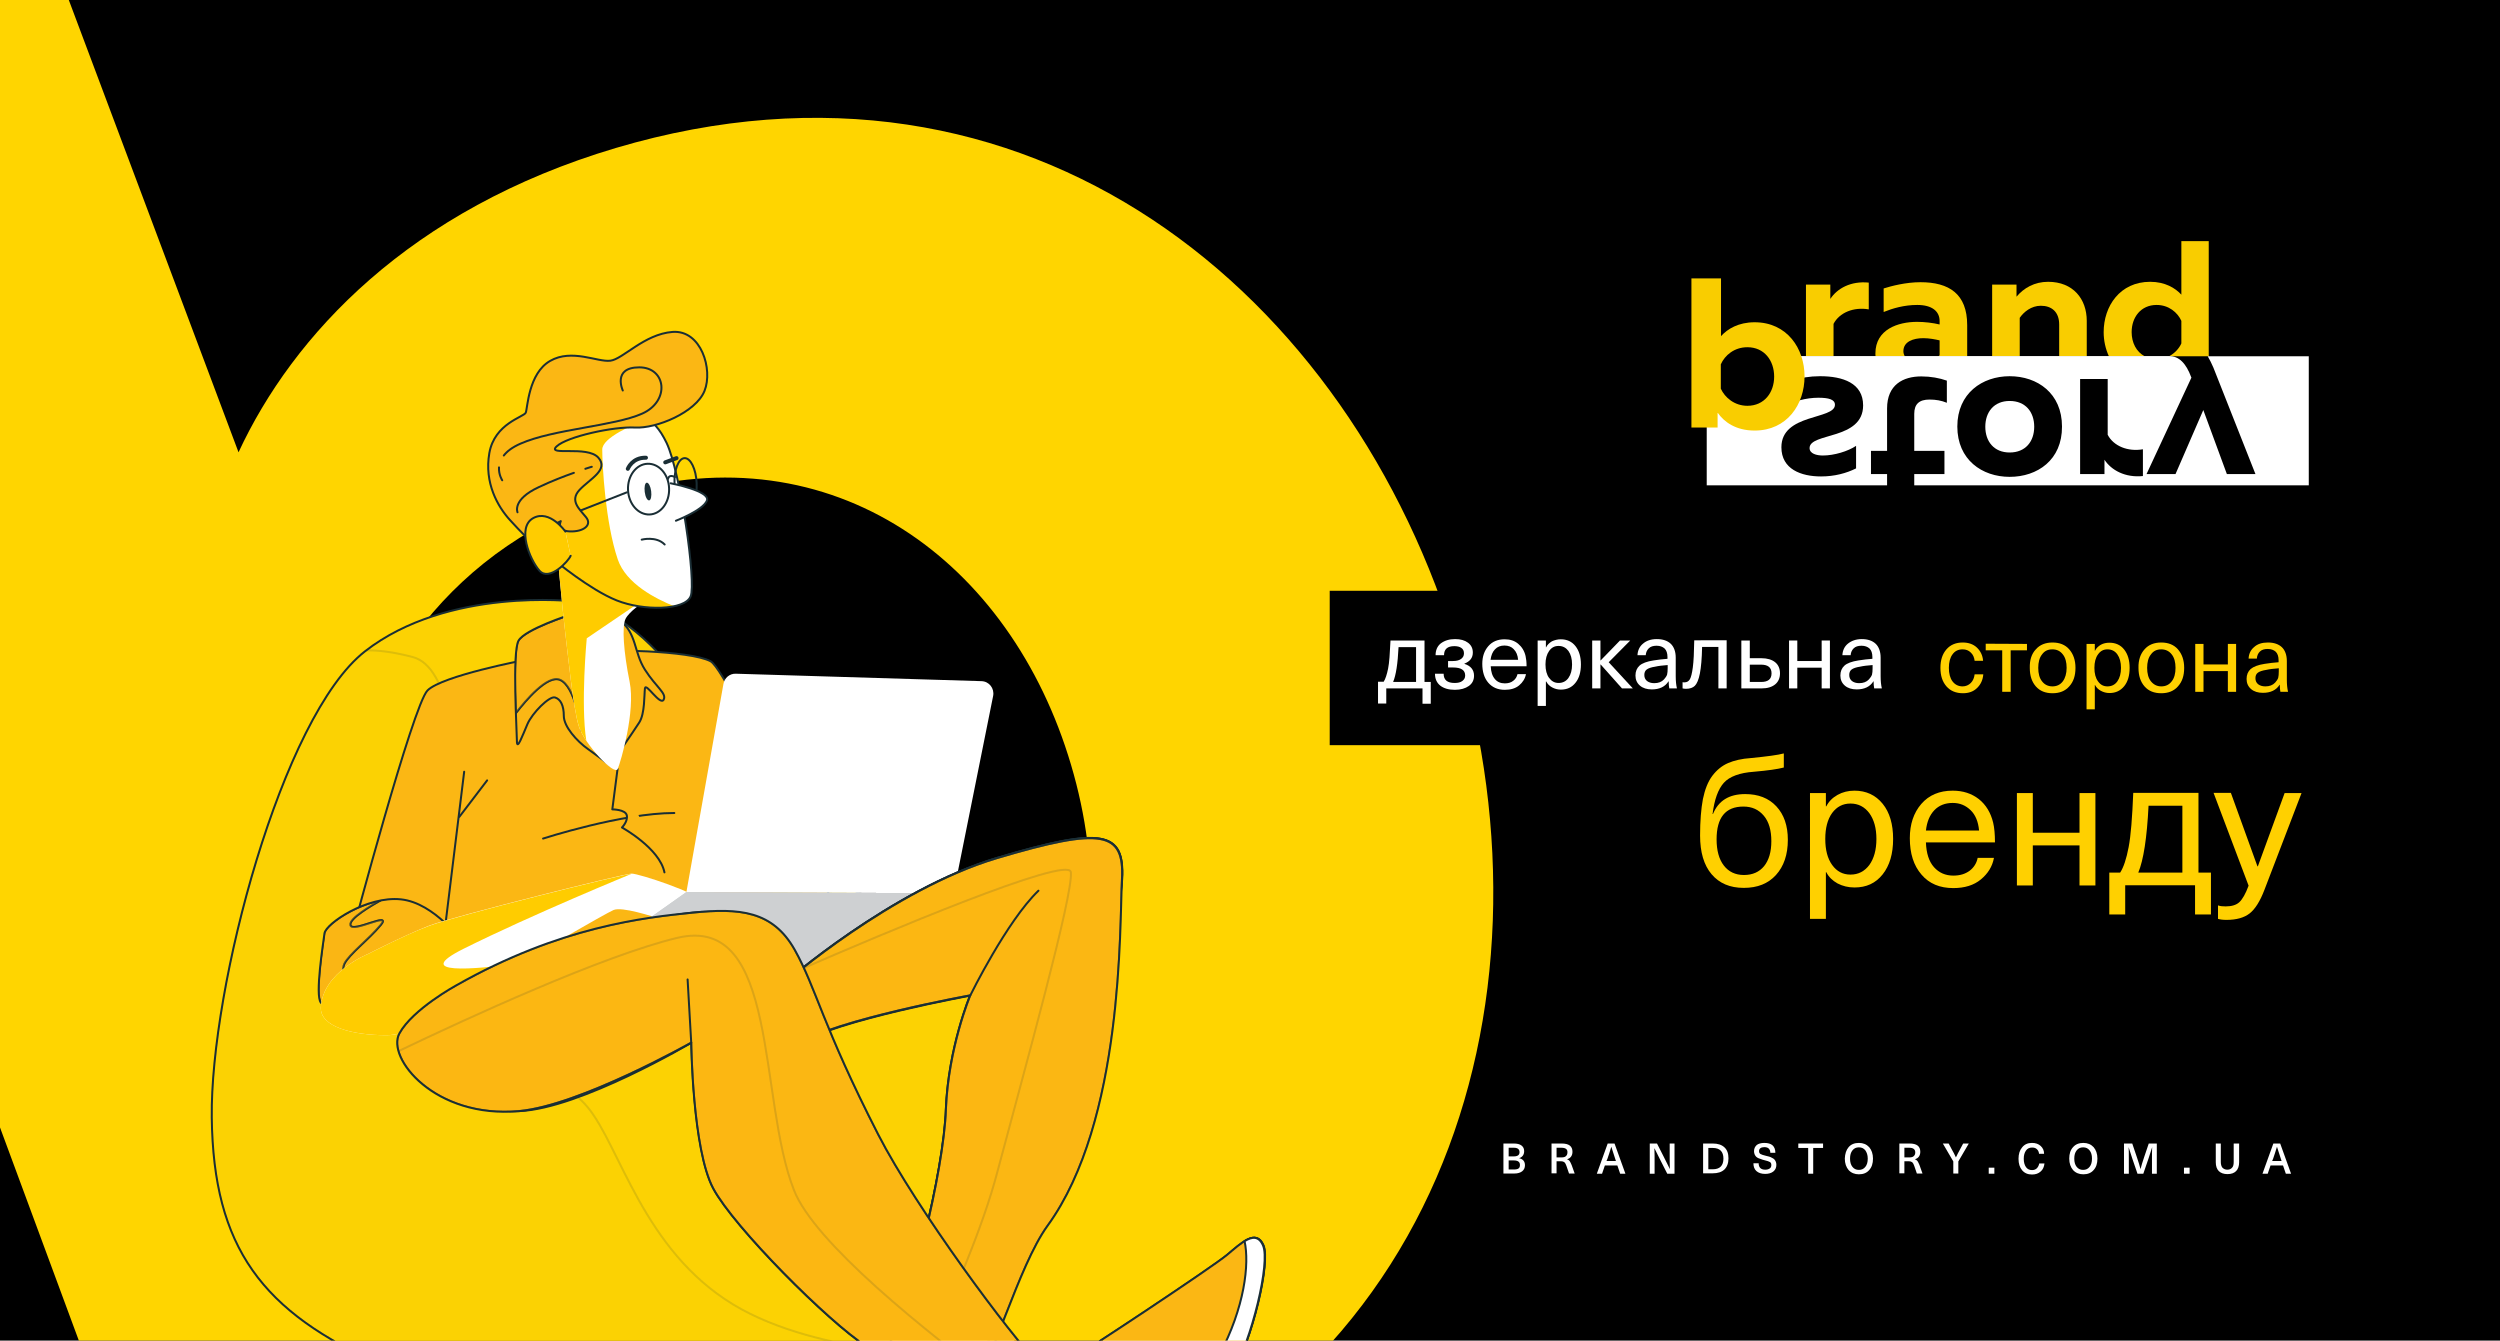<?xml version="1.0" encoding="utf-8"?>
<!-- Generator: Adobe Illustrator 26.3.1, SVG Export Plug-In . SVG Version: 6.00 Build 0)  -->
<svg version="1.1" id="Layer_1" xmlns="http://www.w3.org/2000/svg" xmlns:xlink="http://www.w3.org/1999/xlink" x="0px" y="0px"
	 viewBox="0 0 1242 666" style="enable-background:new 0 0 1242 666;" xml:space="preserve">
<style type="text/css">
	.st0{fill:#FDD100;}
	.st1{fill:#FFFFFF;}
	.st2{fill:#FACE03;}
	.st3{fill:#FDCF02;}
	
		.st4{opacity:0.13;clip-path:url(#XMLID_00000093144785687853573110000008706848579784326546_);fill:#FCD203;stroke:#1A2E35;stroke-linecap:round;stroke-linejoin:round;stroke-miterlimit:10;}
	.st5{fill:#FBB714;stroke:#1A2E35;stroke-linecap:round;stroke-linejoin:round;stroke-miterlimit:10;}
	
		.st6{clip-path:url(#XMLID_00000036232635987045784440000004319640299503633281_);fill:#FBB714;stroke:#1A2E35;stroke-linecap:round;stroke-linejoin:round;stroke-miterlimit:10;}
	
		.st7{opacity:0.5;clip-path:url(#XMLID_00000036232635987045784440000004319640299503633281_);fill:#FBB714;stroke:#1A2E35;stroke-linecap:round;stroke-linejoin:round;stroke-miterlimit:10;}
	
		.st8{clip-path:url(#XMLID_00000142860928600735036670000001406003883004243360_);fill:#FBB714;stroke:#1A2E35;stroke-linecap:round;stroke-linejoin:round;stroke-miterlimit:10;}
	
		.st9{opacity:0.5;clip-path:url(#XMLID_00000142860928600735036670000001406003883004243360_);fill:#FBB714;stroke:#1A2E35;stroke-linecap:round;stroke-linejoin:round;stroke-miterlimit:10;}
	.st10{clip-path:url(#XMLID_00000145059605571752884010000017849267090223538852_);fill:#FFCC00;}
	.st11{clip-path:url(#XMLID_00000129906712674601491840000002102615190120528528_);fill:#CED1D2;}
	.st12{opacity:0.5;clip-path:url(#XMLID_00000129906712674601491840000002102615190120528528_);fill:#CED1D2;}
	.st13{clip-path:url(#XMLID_00000120556387911667108620000017698616216171609994_);fill:#FFCC00;}
	.st14{fill:#FFFFFF;stroke:#1A2E35;stroke-linecap:round;stroke-linejoin:round;stroke-miterlimit:10;}
	
		.st15{opacity:0.53;clip-path:url(#XMLID_00000007430666343406483330000012017139161662035586_);fill:#FBB714;stroke:#1A2E35;stroke-linecap:round;stroke-linejoin:round;stroke-miterlimit:10;}
	
		.st16{opacity:0.14;clip-path:url(#XMLID_00000007430666343406483330000012017139161662035586_);fill:#FBB714;stroke:#1A2E35;stroke-linecap:round;stroke-linejoin:round;stroke-miterlimit:10;}
	
		.st17{clip-path:url(#XMLID_00000007430666343406483330000012017139161662035586_);fill:#FBB714;stroke:#1A2E35;stroke-linecap:round;stroke-linejoin:round;stroke-miterlimit:10;}
	.st18{opacity:0.5;clip-path:url(#XMLID_00000097497052544801087280000011289654333402082466_);fill:#CED1D2;}
	
		.st19{opacity:0.53;clip-path:url(#XMLID_00000166661746881878999530000006025748657974941084_);fill:#FBB714;stroke:#1A2E35;stroke-linecap:round;stroke-linejoin:round;stroke-miterlimit:10;}
	
		.st20{opacity:0.14;clip-path:url(#XMLID_00000166661746881878999530000006025748657974941084_);fill:#FBB714;stroke:#1A2E35;stroke-linecap:round;stroke-linejoin:round;stroke-miterlimit:10;}
	
		.st21{clip-path:url(#XMLID_00000166661746881878999530000006025748657974941084_);fill:#FBB714;stroke:#1A2E35;stroke-linecap:round;stroke-linejoin:round;stroke-miterlimit:10;}
	.st22{opacity:0.5;clip-path:url(#XMLID_00000041999704420097613880000010462525148590809520_);fill:#CED1D2;}
	.st23{clip-path:url(#XMLID_00000048464230348337053160000012571349870425742220_);fill:#004B82;}
	.st24{clip-path:url(#XMLID_00000048464230348337053160000012571349870425742220_);fill:#FFFFFF;}
	.st25{opacity:0.53;clip-path:url(#XMLID_00000143616599715356022610000014399567296819336621_);fill:#FFFFFF;}
	.st26{clip-path:url(#XMLID_00000038381197613662234820000000305346124027653811_);fill:#FFCC00;}
	.st27{clip-path:url(#XMLID_00000166674125743717262700000012923736620263266493_);fill:#FFCC00;}
	.st28{fill:none;stroke:#1A2E35;stroke-linecap:round;stroke-linejoin:round;stroke-miterlimit:10;}
	.st29{fill:none;stroke:#1A2E35;stroke-width:2;stroke-linecap:round;stroke-linejoin:round;stroke-miterlimit:10;}
	.st30{fill:#1A2E35;}
	.st31{clip-path:url(#XMLID_00000003815747780505475080000003445603682174350231_);fill:#FFCC00;}
	.st32{fill:#D12326;}
	.st33{opacity:0.2;}
	.st34{fill:#404040;}
	.st35{fill:none;}
	.st36{fill:#F9CD00;}
	.st37{fill:#FFD500;}
	
		.st38{opacity:0.13;clip-path:url(#XMLID_00000070106759631918507320000016127116623465136572_);fill:#FCD203;stroke:#1A2E35;stroke-linecap:round;stroke-linejoin:round;stroke-miterlimit:10;}
	
		.st39{clip-path:url(#XMLID_00000093858693569017971540000002770123832844136848_);fill:#FBB714;stroke:#1A2E35;stroke-linecap:round;stroke-linejoin:round;stroke-miterlimit:10;}
	
		.st40{opacity:0.5;clip-path:url(#XMLID_00000093858693569017971540000002770123832844136848_);fill:#FBB714;stroke:#1A2E35;stroke-linecap:round;stroke-linejoin:round;stroke-miterlimit:10;}
	
		.st41{clip-path:url(#XMLID_00000007401789749189666570000009573043052189185944_);fill:#FBB714;stroke:#1A2E35;stroke-linecap:round;stroke-linejoin:round;stroke-miterlimit:10;}
	
		.st42{opacity:0.5;clip-path:url(#XMLID_00000007401789749189666570000009573043052189185944_);fill:#FBB714;stroke:#1A2E35;stroke-linecap:round;stroke-linejoin:round;stroke-miterlimit:10;}
	.st43{clip-path:url(#XMLID_00000065759565310918284030000002530619918691969161_);fill:#FFCC00;}
	.st44{clip-path:url(#XMLID_00000142894970508200487660000010119869882305276051_);fill:#CED1D2;}
	.st45{opacity:0.5;clip-path:url(#XMLID_00000142894970508200487660000010119869882305276051_);fill:#CED1D2;}
	.st46{clip-path:url(#XMLID_00000114788848931172789920000011829946911822457486_);fill:#FFCC00;}
	
		.st47{opacity:0.53;clip-path:url(#XMLID_00000101825747754672895020000008239344785532213386_);fill:#FBB714;stroke:#1A2E35;stroke-linecap:round;stroke-linejoin:round;stroke-miterlimit:10;}
	
		.st48{opacity:0.14;clip-path:url(#XMLID_00000101825747754672895020000008239344785532213386_);fill:#FBB714;stroke:#1A2E35;stroke-linecap:round;stroke-linejoin:round;stroke-miterlimit:10;}
	
		.st49{clip-path:url(#XMLID_00000101825747754672895020000008239344785532213386_);fill:#FBB714;stroke:#1A2E35;stroke-linecap:round;stroke-linejoin:round;stroke-miterlimit:10;}
	.st50{opacity:0.5;clip-path:url(#XMLID_00000167393864585672055880000010172856062343411614_);fill:#CED1D2;}
	
		.st51{opacity:0.53;clip-path:url(#XMLID_00000172430497005530053850000011543774355672890240_);fill:#FBB714;stroke:#1A2E35;stroke-linecap:round;stroke-linejoin:round;stroke-miterlimit:10;}
	
		.st52{opacity:0.14;clip-path:url(#XMLID_00000172430497005530053850000011543774355672890240_);fill:#FBB714;stroke:#1A2E35;stroke-linecap:round;stroke-linejoin:round;stroke-miterlimit:10;}
	
		.st53{clip-path:url(#XMLID_00000172430497005530053850000011543774355672890240_);fill:#FBB714;stroke:#1A2E35;stroke-linecap:round;stroke-linejoin:round;stroke-miterlimit:10;}
	.st54{opacity:0.5;clip-path:url(#XMLID_00000138548712648104526910000006464826061057047484_);fill:#CED1D2;}
	.st55{clip-path:url(#XMLID_00000098930675324032524240000011491159408697505721_);fill:#004B82;}
	.st56{clip-path:url(#XMLID_00000098930675324032524240000011491159408697505721_);fill:#FFFFFF;}
	.st57{opacity:0.53;clip-path:url(#XMLID_00000023276330921797198420000005035452887524098990_);fill:#FFFFFF;}
	.st58{clip-path:url(#XMLID_00000079477975799328595740000010678136347576913086_);fill:#FFCC00;}
	.st59{clip-path:url(#XMLID_00000173157239444626961020000013420392238494032262_);fill:#FFCC00;}
	.st60{clip-path:url(#XMLID_00000057119423202612395130000018068291417682942640_);fill:#FFCC00;}
	.st61{fill:#FFD000;}
	
		.st62{opacity:0.13;clip-path:url(#XMLID_00000003078470820784717240000012588711978761420467_);fill:#FCD203;stroke:#1A2E35;stroke-linecap:round;stroke-linejoin:round;stroke-miterlimit:10;}
	
		.st63{clip-path:url(#XMLID_00000018930040857164652890000000145220377764209587_);fill:#FBB714;stroke:#1A2E35;stroke-linecap:round;stroke-linejoin:round;stroke-miterlimit:10;}
	
		.st64{opacity:0.5;clip-path:url(#XMLID_00000018930040857164652890000000145220377764209587_);fill:#FBB714;stroke:#1A2E35;stroke-linecap:round;stroke-linejoin:round;stroke-miterlimit:10;}
	
		.st65{clip-path:url(#XMLID_00000163066171404685285210000017832263775337870245_);fill:#FBB714;stroke:#1A2E35;stroke-linecap:round;stroke-linejoin:round;stroke-miterlimit:10;}
	
		.st66{opacity:0.5;clip-path:url(#XMLID_00000163066171404685285210000017832263775337870245_);fill:#FBB714;stroke:#1A2E35;stroke-linecap:round;stroke-linejoin:round;stroke-miterlimit:10;}
	.st67{clip-path:url(#XMLID_00000150061559653057573770000005236357239833084085_);fill:#FFCC00;}
	.st68{clip-path:url(#XMLID_00000145043403628555075030000006667436987751026577_);fill:#CED1D2;}
	.st69{opacity:0.5;clip-path:url(#XMLID_00000145043403628555075030000006667436987751026577_);fill:#CED1D2;}
	.st70{clip-path:url(#XMLID_00000174584206881687711280000014781775470117074359_);fill:#FFCC00;}
	
		.st71{opacity:0.53;clip-path:url(#XMLID_00000127021053407752023230000013617691596372330157_);fill:#FBB714;stroke:#1A2E35;stroke-linecap:round;stroke-linejoin:round;stroke-miterlimit:10;}
	
		.st72{opacity:0.14;clip-path:url(#XMLID_00000127021053407752023230000013617691596372330157_);fill:#FBB714;stroke:#1A2E35;stroke-linecap:round;stroke-linejoin:round;stroke-miterlimit:10;}
	
		.st73{clip-path:url(#XMLID_00000127021053407752023230000013617691596372330157_);fill:#FBB714;stroke:#1A2E35;stroke-linecap:round;stroke-linejoin:round;stroke-miterlimit:10;}
	.st74{opacity:0.5;clip-path:url(#XMLID_00000035504035531286574440000003093742573302921362_);fill:#CED1D2;}
	
		.st75{opacity:0.53;clip-path:url(#XMLID_00000010293380092290623410000000058691162952394410_);fill:#FBB714;stroke:#1A2E35;stroke-linecap:round;stroke-linejoin:round;stroke-miterlimit:10;}
	
		.st76{opacity:0.14;clip-path:url(#XMLID_00000010293380092290623410000000058691162952394410_);fill:#FBB714;stroke:#1A2E35;stroke-linecap:round;stroke-linejoin:round;stroke-miterlimit:10;}
	
		.st77{clip-path:url(#XMLID_00000010293380092290623410000000058691162952394410_);fill:#FBB714;stroke:#1A2E35;stroke-linecap:round;stroke-linejoin:round;stroke-miterlimit:10;}
	.st78{opacity:0.5;clip-path:url(#XMLID_00000014618952114282223930000005891603397151816613_);fill:#CED1D2;}
	.st79{clip-path:url(#XMLID_00000037668691074693937390000013321429779763947405_);fill:#004B82;}
	.st80{clip-path:url(#XMLID_00000037668691074693937390000013321429779763947405_);fill:#FFFFFF;}
	.st81{opacity:0.53;clip-path:url(#XMLID_00000107560478503001619840000014488128419336024761_);fill:#FFFFFF;}
	.st82{clip-path:url(#XMLID_00000013180092219492117510000017223558940288789142_);fill:#FFCC00;}
	.st83{clip-path:url(#XMLID_00000065053590017578833500000010615056647309526424_);fill:#FFCC00;}
	.st84{clip-path:url(#XMLID_00000091706883269655174920000015181223419416155578_);fill:#FFCC00;}
	.st85{fill:#221E20;}
	.st86{fill:#BCE4FA;}
	.st87{fill:#009FE3;}
	.st88{fill:none;stroke:#FFFFFF;stroke-width:5;stroke-linecap:round;stroke-linejoin:round;stroke-miterlimit:10;}
	.st89{fill:#83D0F5;}
	.st90{fill:#1A2E35;stroke:#1A2E35;stroke-linecap:round;stroke-linejoin:round;stroke-miterlimit:10;}
	.st91{fill:#F9B000;}
	.st92{opacity:0.2;fill:#FFFFFF;}
	.st93{fill:none;stroke:#FFFFFF;stroke-linecap:round;stroke-linejoin:round;stroke-miterlimit:10;}
	.st94{fill:#FFD300;}
	.st95{fill:#FCD001;}
	.st96{fill:#510006;}
	.st97{fill:#B45A53;}
	.st98{fill:#CE736C;}
	.st99{fill:#BA2609;}
	.st100{opacity:0.3;fill:#565656;}
	.st101{fill:#D7370D;}
	.st102{opacity:0.25;}
	.st103{opacity:0;fill:#FFFFFF;}
	.st104{opacity:1.538462e-02;fill:#FEFEFE;}
	.st105{opacity:3.076923e-02;fill:#FDFDFD;}
	.st106{opacity:4.615385e-02;fill:#FCFCFC;}
	.st107{opacity:6.153846e-02;fill:#FBFBFB;}
	.st108{opacity:7.692308e-02;fill:#FAFAFA;}
	.st109{opacity:9.230769e-02;fill:#F9F9F9;}
	.st110{opacity:0.108;fill:#F8F8F8;}
	.st111{opacity:0.123;fill:#F7F7F7;}
	.st112{opacity:0.139;fill:#F6F6F6;}
	.st113{opacity:0.154;fill:#F5F5F5;}
	.st114{opacity:0.169;fill:#F4F4F4;}
	.st115{opacity:0.185;fill:#F3F3F3;}
	.st116{opacity:0.2;fill:#F2F2F2;}
	.st117{opacity:0.215;fill:#F1F1F1;}
	.st118{opacity:0.231;fill:#F0F0F0;}
	.st119{opacity:0.246;fill:#EFEFEF;}
	.st120{opacity:0.262;fill:#EEEEEE;}
	.st121{opacity:0.277;fill:#EDEDED;}
	.st122{opacity:0.292;fill:#ECECEC;}
	.st123{opacity:0.308;fill:#EBEBEB;}
	.st124{opacity:0.323;fill:#EAEAEA;}
	.st125{opacity:0.339;fill:#E9E9E9;}
	.st126{opacity:0.354;fill:#E8E8E8;}
	.st127{opacity:0.369;fill:#E7E7E7;}
	.st128{opacity:0.385;fill:#E6E6E6;}
	.st129{opacity:0.4;fill:#E6E6E6;}
	.st130{opacity:0.415;fill:#E5E5E5;}
	.st131{opacity:0.431;fill:#E4E4E4;}
	.st132{opacity:0.446;fill:#E3E3E3;}
	.st133{opacity:0.462;fill:#E2E2E2;}
	.st134{opacity:0.477;fill:#E1E1E1;}
	.st135{opacity:0.492;fill:#E0E0E0;}
	.st136{opacity:0.508;fill:#DFDFDF;}
	.st137{opacity:0.523;fill:#DEDEDE;}
	.st138{opacity:0.538;fill:#DDDDDD;}
	.st139{opacity:0.554;fill:#DCDCDC;}
	.st140{opacity:0.569;fill:#DBDBDB;}
	.st141{opacity:0.585;fill:#DADADA;}
	.st142{opacity:0.6;fill:#D9D9D9;}
	.st143{opacity:0.615;fill:#D8D8D8;}
	.st144{opacity:0.631;fill:#D7D7D7;}
	.st145{opacity:0.646;fill:#D6D6D6;}
	.st146{opacity:0.661;fill:#D5D5D5;}
	.st147{opacity:0.677;fill:#D4D4D4;}
	.st148{opacity:0.692;fill:#D3D3D3;}
	.st149{opacity:0.708;fill:#D2D2D2;}
	.st150{opacity:0.723;fill:#D1D1D1;}
	.st151{opacity:0.739;fill:#D0D0D0;}
	.st152{opacity:0.754;fill:#CFCFCF;}
	.st153{opacity:0.769;fill:#CECECE;}
	.st154{opacity:0.785;fill:#CDCDCD;}
	.st155{opacity:0.8;fill:#CCCCCC;}
	.st156{opacity:0.815;fill:#CBCBCB;}
	.st157{opacity:0.831;fill:#CACACA;}
	.st158{opacity:0.846;fill:#C9C9C9;}
	.st159{opacity:0.862;fill:#C8C8C8;}
	.st160{opacity:0.877;fill:#C7C7C7;}
	.st161{opacity:0.892;fill:#C6C6C6;}
	.st162{opacity:0.908;fill:#C5C5C5;}
	.st163{opacity:0.923;fill:#C4C4C4;}
	.st164{opacity:0.939;fill:#C3C3C3;}
	.st165{opacity:0.954;fill:#C2C2C2;}
	.st166{opacity:0.969;fill:#C1C1C1;}
	.st167{opacity:0.985;fill:#C0C0C0;}
	.st168{fill:#BFBFBF;}
	.st169{fill:url(#SVGID_1_);}
	.st170{fill:url(#SVGID_00000145774534516359675100000002199287390292448897_);}
</style>
<rect width="1242" height="666"/>
<g>
	<path class="st37" d="M-148.6-487.1l267.1,711.8c26.9-58,84.8-120.7,187.5-151.2C511.5,12.6,671.6,146,724.1,323.1
		c52.5,177.1-9.1,376.2-214.5,437.1c-120.3,35.7-211.1,2.3-268.9-43.8l66.1,174.3l-166.3,49.3L-368.4-436L-148.6-487.1z
		 M306.9,245.3c-82.5,24.4-128.1,93.8-136.9,158.2l45.7,154.1c42.5,49.2,118.6,82.5,201,58.1C523.5,584,562.2,481.4,532.1,380
		C502.1,278.6,413.7,213.7,306.9,245.3z"/>
</g>
<g>
	<g>
		<g>
			<defs>
				<path id="XMLID_00000155841076359962168820000009016680361992008622_" d="M285.5,298.8c0,0-62.9-7.4-104.2,24.8
					s-76.9,167.1-76.1,231.6c0.8,64.5,24.8,96.8,85.2,123.2c60.4,26.5,172.9,16.5,235.7-3.3s83.5-89.3,82.7-126.5
					c-0.8-37.2-42.2-80.2-56.2-89.3c-14.1-9.1-53.8-28.1-73.6-57.9C359.1,371.6,330.2,307.1,285.5,298.8z"/>
			</defs>
			<use xlink:href="#XMLID_00000155841076359962168820000009016680361992008622_"  style="overflow:visible;fill:#FCD203;"/>
			<clipPath id="XMLID_00000000938299443050671600000001419829476648149395_">
				<use xlink:href="#XMLID_00000155841076359962168820000009016680361992008622_"  style="overflow:visible;"/>
			</clipPath>
			
				<path style="opacity:0.13;clip-path:url(#XMLID_00000000938299443050671600000001419829476648149395_);fill:#FCD203;stroke:#1A2E35;stroke-linecap:round;stroke-linejoin:round;stroke-miterlimit:10;" d="
				M437.6,670.7c-23.8-3.2-52-9.7-73.3-22.6c-45-27.3-56.3-78.8-72.4-98.1c-16.1-19.3-45-17.7-57.9-38.6c-12.9-20.9,8-175.3-29-185
				c-9.9-2.6-17.4-3.4-23.1-3.3c-0.2,0.2-0.5,0.3-0.7,0.5c-41.4,32.3-76.9,167.1-76.1,231.6c0.8,64.5,24.8,96.8,85.2,123.2
				c60.4,26.5,172.9,16.5,235.7-3.3C430.1,673.8,434,672.4,437.6,670.7z"/>
			
				<use xlink:href="#XMLID_00000155841076359962168820000009016680361992008622_"  style="overflow:visible;fill:none;stroke:#1A2E35;stroke-linecap:round;stroke-linejoin:round;stroke-miterlimit:10;"/>
		</g>
		<g>
			<g>
				<g>
					<path class="st5" d="M260.7,327.9c0,0-41,7.8-48.3,15.1c-7.2,7.2-37.4,120.7-37.4,120.7s13.3-3.6,25.3,1.2
						c12.1,4.8,13.3,17.5,14.5,23.5c1.2,6,1.8,21.7,1.8,21.7s121.9-10.9,147.9-16.9c25.9-6,65.4-8.8,65.4-8.8S363.3,334,353,328.5
						c-10.3-5.4-53.1-6-59.1-4.8C287.9,324.9,260.7,327.9,260.7,327.9z"/>
					<line class="st5" x1="220.3" y1="467.3" x2="230.6" y2="383.4"/>
					<line class="st5" x1="228.2" y1="405.8" x2="242" y2="387.7"/>
					<path class="st5" d="M269.8,416.6c0,0,39.2-12.7,65.2-12.7"/>
					<path class="st5" d="M306.8,382l-2.6,20.1c0,0,6.6,0,7.2,3s-2.4,6-2.4,6s18.7,10.3,21.1,22.3"/>
				</g>
			</g>
			<g>
				<defs>
					<path id="XMLID_00000089545344710277550490000011736463073471349637_" d="M283.3,305.4c0,0-22.5,7.2-25.7,12.9
						c-3.2,5.6-0.8,45-0.8,49.9s2.8-2.8,5.2-8.4c2.4-5.6,10.9-14.1,13.7-13.3c2.8,0.8,4.4,4,4.4,9.2c0,5.2,6.4,12.5,12.1,16.5
						c5.6,4,10.9,8,10.9,8s11.7-16.9,14.5-21.3c2.8-4.4,2.4-13.7,2.8-16.9c0.4-3.2,7.6,8.8,9.3,5.6c1.6-3.2-3.6-6-9.3-14.9
						c-5.6-8.8-4-18.1-12.5-24.5C299.4,301.8,289.7,303.8,283.3,305.4z"/>
				</defs>
				<use xlink:href="#XMLID_00000089545344710277550490000011736463073471349637_"  style="overflow:visible;fill:#FBB714;"/>
				<clipPath id="XMLID_00000106837557460639398640000011107663618031431084_">
					<use xlink:href="#XMLID_00000089545344710277550490000011736463073471349637_"  style="overflow:visible;"/>
				</clipPath>
				
					<path style="clip-path:url(#XMLID_00000106837557460639398640000011107663618031431084_);fill:#FBB714;stroke:#1A2E35;stroke-linecap:round;stroke-linejoin:round;stroke-miterlimit:10;" d="
					M257.5,318.3c-2.1,3.8-1.8,22.5-1.3,36.1c5.1-6.6,15.7-19.1,21.9-16.7c7.8,3,10.8,25.2,10.8,25.2l-5.3-57.5
					c-0.1,0-0.2,0.1-0.3,0.1C283.3,305.4,260.7,312.7,257.5,318.3z"/>
				
					<path style="opacity:0.5;clip-path:url(#XMLID_00000106837557460639398640000011107663618031431084_);fill:#FBB714;stroke:#1A2E35;stroke-linecap:round;stroke-linejoin:round;stroke-miterlimit:10;" d="
					M257.5,318.3c-2.1,3.8-1.8,22.5-1.3,36.1c5.1-6.6,15.7-19.1,21.9-16.7c7.8,3,10.8,25.2,10.8,25.2l-5.3-57.5
					c-0.1,0-0.2,0.1-0.3,0.1C283.3,305.4,260.7,312.7,257.5,318.3z"/>
				
					<use xlink:href="#XMLID_00000089545344710277550490000011736463073471349637_"  style="overflow:visible;fill:none;stroke:#1A2E35;stroke-linecap:round;stroke-linejoin:round;stroke-miterlimit:10;"/>
			</g>
			<g>
				<defs>
					<path id="XMLID_00000157287269077792754170000012352774113563932306_" d="M230,468.5c0,0-13.9-19.9-30.8-21.7
						c-16.9-1.8-37.4,12.1-38,16.9s-4.8,30.8-1.8,34.4c3,3.6,14.5,6.6,36.8-0.6C218.5,490.2,227.6,481.2,230,468.5z"/>
				</defs>
				<use xlink:href="#XMLID_00000157287269077792754170000012352774113563932306_"  style="overflow:visible;fill:#FBB714;"/>
				<clipPath id="XMLID_00000076584356795797281920000000072116894655097535_">
					<use xlink:href="#XMLID_00000157287269077792754170000012352774113563932306_"  style="overflow:visible;"/>
				</clipPath>
				
					<path style="clip-path:url(#XMLID_00000076584356795797281920000000072116894655097535_);fill:#FBB714;stroke:#1A2E35;stroke-linecap:round;stroke-linejoin:round;stroke-miterlimit:10;" d="
					M173.5,497.4c0,0-4.8-13.8-2.4-18.6c2.4-4.8,12-12,18-19.2c6-7.2-14.1,4.1-15,0c-0.8-3.3,10.6-9.8,15-12.3
					c-14,2.7-27.5,12.5-28,16.4c-0.6,4.8-4.8,30.8-1.8,34.4c1.6,1.9,5.4,3.6,11.8,3.8C172.6,499.3,173.5,497.4,173.5,497.4z"/>
				
					<path style="opacity:0.5;clip-path:url(#XMLID_00000076584356795797281920000000072116894655097535_);fill:#FBB714;stroke:#1A2E35;stroke-linecap:round;stroke-linejoin:round;stroke-miterlimit:10;" d="
					M173.5,497.4c0,0-4.8-13.8-2.4-18.6c2.4-4.8,12-12,18-19.2c6-7.2-14.1,4.1-15,0c-0.8-3.3,10.6-9.8,15-12.3
					c-14,2.7-27.5,12.5-28,16.4c-0.6,4.8-4.8,30.8-1.8,34.4c1.6,1.9,5.4,3.6,11.8,3.8C172.6,499.3,173.5,497.4,173.5,497.4z"/>
				
					<use xlink:href="#XMLID_00000157287269077792754170000012352774113563932306_"  style="overflow:visible;fill:none;stroke:#1A2E35;stroke-linecap:round;stroke-linejoin:round;stroke-miterlimit:10;"/>
			</g>
		</g>
		<g>
			<defs>
				<path id="XMLID_00000155858983860445081030000004077599139715953054_" d="M182.9,473.9c0,0-22.6,9-23.5,26.5
					c-0.5,9.7,15.7,13.9,32.6,13.9s41-21.1,56.7-30.2s51.9-30.2,56.1-32c4.2-1.8,18.7,3,24.7,4.8c6,1.8,17.5,1.8,17.5,1.8
					s8.4,13.3,12.7,13.3s-9-19.9-10.9-24.1c-1.8-4.2-31.4-13.9-35-13.9c-3.6,0-88.1,21.1-100.7,25.9
					C200.4,464.9,182.9,473.9,182.9,473.9z"/>
			</defs>
			<use xlink:href="#XMLID_00000155858983860445081030000004077599139715953054_"  style="overflow:visible;fill:#FFFFFF;"/>
			<clipPath id="XMLID_00000016076458317756662210000010595619929446150829_">
				<use xlink:href="#XMLID_00000155858983860445081030000004077599139715953054_"  style="overflow:visible;"/>
			</clipPath>
			<path style="clip-path:url(#XMLID_00000016076458317756662210000010595619929446150829_);fill:#FFCC00;" d="M230.2,471.4
				c34.5-17.2,83.6-37.3,83.6-37.3c-3.6,0-88.1,21.1-100.7,25.9c-12.7,4.8-30.2,13.9-30.2,13.9s-22.6,9-23.5,26.5
				c-0.5,9.7,15.7,13.9,32.6,13.9s41-21.1,56.7-30.2c2.7-1.5,5.9-3.4,9.5-5.5C235.1,481.7,204.3,484.4,230.2,471.4z"/>
		</g>
		<g>
			<path class="st1" d="M359.4,339.8L341,443.2l132.7,0.6l19.7-98.1c0.7-3.7-2-7.2-5.8-7.3l-122.1-3.7
				C362.5,334.6,359.9,336.8,359.4,339.8z"/>
			<g>
				<defs>
					<polygon id="XMLID_00000160152202034786730360000014722789036110485157_" points="341,443.2 276.4,488.9 424.2,484.6 
						473.7,443.8 					"/>
				</defs>
				<use xlink:href="#XMLID_00000160152202034786730360000014722789036110485157_"  style="overflow:visible;fill:#CED1D2;"/>
				<clipPath id="XMLID_00000081647459268626677500000002805853716822122394_">
					<use xlink:href="#XMLID_00000160152202034786730360000014722789036110485157_"  style="overflow:visible;"/>
				</clipPath>
				<polygon style="clip-path:url(#XMLID_00000081647459268626677500000002805853716822122394_);fill:#CED1D2;" points="341,443.2 
					276.4,488.9 424.2,484.6 473.7,443.8 				"/>
				
					<polygon style="opacity:0.5;clip-path:url(#XMLID_00000081647459268626677500000002805853716822122394_);fill:#CED1D2;" points="
					341,443.2 276.4,488.9 424.2,484.6 473.7,443.8 				"/>
			</g>
		</g>
		<g>
			<defs>
				<path id="XMLID_00000049192857308266597560000017729602949509676685_" d="M389.8,488.4c0,0,53.1-46.5,105.6-62.1
					c52.5-15.7,63.3-13.3,62.1,10.3s-26.5,146.6-43.4,178c-16.9,31.4-38,88.7-37.4,99.5s21.1,42.8,39.2,54.3
					c18.1,11.5,16.3,25.3,4.8,27.8c-11.5,2.4-24.7,6.6-63.9-18.7s-55.5-61.5-53.1-70.6c2.4-9,27.8-21.1,38-39.2
					c10.3-18.1,27.1-85.7,28.4-116.4c1.2-30.8,12.1-56.7,12.1-56.7s-66.4,12.1-85.7,24.1L389.8,488.4z"/>
			</defs>
			<use xlink:href="#XMLID_00000049192857308266597560000017729602949509676685_"  style="overflow:visible;fill:#FFFFFF;"/>
			<clipPath id="XMLID_00000088821845451358924430000004524919924681291176_">
				<use xlink:href="#XMLID_00000049192857308266597560000017729602949509676685_"  style="overflow:visible;"/>
			</clipPath>
			<path style="clip-path:url(#XMLID_00000088821845451358924430000004524919924681291176_);fill:#FFCC00;" d="M389.8,488.4
				c0,0,53.1-46.5,105.6-62.1c52.5-15.7,63.3-13.3,62.1,10.3s-26.5,146.6-43.4,178c-16.9,31.4-38,88.7-37.4,99.5
				s21.1,42.8,39.2,54.3c18.1,11.5,16.3,25.3,4.8,27.8c-11.5,2.4-24.7,6.6-63.9-18.7s-55.5-61.5-53.1-70.6c2.4-9,27.8-21.1,38-39.2
				c10.3-18.1,27.1-85.7,28.4-116.4c1.2-30.8,12.1-56.7,12.1-56.7s-66.4,12.1-85.7,24.1L389.8,488.4z"/>
			
				<use xlink:href="#XMLID_00000049192857308266597560000017729602949509676685_"  style="overflow:visible;fill:none;stroke:#1A2E35;stroke-linecap:round;stroke-linejoin:round;stroke-miterlimit:10;"/>
		</g>
		<path class="st14" d="M441.7,667.6c-0.8,1.4-1.6,2.7-2.6,4c9.3,1,22.7,4.3,33.9,14.1c3.3,2.9,6,5.5,8.2,8
			c7.1-22.5,20.9-57.2,32.8-79.2c16.9-31.4,42.2-154.4,43.4-178s-9.7-25.9-62.1-10.3c-52.5,15.7-105.6,62.1-105.6,62.1l6.6,30.2
			c19.3-12.1,85.7-24.1,85.7-24.1s-10.9,25.9-12.1,56.7C468.9,581.9,452,649.5,441.7,667.6z"/>
		<g>
			<defs>
				<path id="XMLID_00000132785540342106756510000016219402838483790512_" d="M441.7,667.6c-0.8,1.4-1.6,2.7-2.6,4
					c9.3,1,22.7,4.3,33.9,14.1c3.3,2.9,6,5.5,8.2,8c11.6-15.5,24.6-64.5,39.2-84.7c37.9-52.1,35.8-148.9,37-172.4
					s-9.7-25.9-62.1-10.3c-52.5,15.7-105.6,62.1-105.6,62.1l6.6,30.2c19.3-12.1,85.7-24.1,85.7-24.1s-10.9,25.9-12.1,56.7
					C468.9,581.9,452,649.5,441.7,667.6z"/>
			</defs>
			<use xlink:href="#XMLID_00000132785540342106756510000016219402838483790512_"  style="overflow:visible;fill:#FBB714;"/>
			<clipPath id="XMLID_00000094617401878084730960000006973836221763775366_">
				<use xlink:href="#XMLID_00000132785540342106756510000016219402838483790512_"  style="overflow:visible;"/>
			</clipPath>
			
				<path style="opacity:0.53;clip-path:url(#XMLID_00000094617401878084730960000006973836221763775366_);fill:#FBB714;stroke:#1A2E35;stroke-linecap:round;stroke-linejoin:round;stroke-miterlimit:10;" d="
				M441.7,667.6c-0.8,1.4-1.6,2.7-2.6,4c9.3,1,22.7,4.3,33.9,14.1c3.3,2.9,6,5.5,8.2,8c11.6-15.5,24.6-64.5,39.2-84.7
				c37.9-52.1,35.8-148.9,37-172.4s-9.7-25.9-62.1-10.3c-52.5,15.7-105.6,62.1-105.6,62.1l6.6,30.2c19.3-12.1,85.7-24.1,85.7-24.1
				s-10.9,25.9-12.1,56.7C468.9,581.9,452,649.5,441.7,667.6z"/>
			
				<path style="opacity:0.14;clip-path:url(#XMLID_00000094617401878084730960000006973836221763775366_);fill:#FBB714;stroke:#1A2E35;stroke-linecap:round;stroke-linejoin:round;stroke-miterlimit:10;" d="
				M532,433.3c-1-8.6-94.3,30.9-133.6,48c-5.5,4.3-8.6,7.1-8.6,7.1l6.6,30.2c19.3-12.1,85.7-24.1,85.7-24.1s-10.9,25.9-12.1,56.7
				c-1.2,30.8-18.1,98.3-28.4,116.4c-0.8,1.4-1.6,2.7-2.6,4c5.4,0.6,12.3,2,19.2,5c14.6-30.9,30.1-66.7,37.4-94.8
				C509.1,531.1,533.3,444.2,532,433.3z"/>
			
				<path style="clip-path:url(#XMLID_00000094617401878084730960000006973836221763775366_);fill:#FBB714;stroke:#1A2E35;stroke-linecap:round;stroke-linejoin:round;stroke-miterlimit:10;" d="
				M482.1,494.4c0,0,18.1-36.8,33.8-51.9"/>
			
				<use xlink:href="#XMLID_00000132785540342106756510000016219402838483790512_"  style="overflow:visible;fill:none;stroke:#1A2E35;stroke-linecap:round;stroke-linejoin:round;stroke-miterlimit:10;"/>
		</g>
		<g>
			<defs>
				<path id="XMLID_00000011003818453891920990000004118336474429334678_" d="M231.8,498.1c0,0-19.3,10.9-25.9,22.9
					c-6.6,12.1,21.9,32.2,52.1,31c30.2-1.2,85.5-34,85.5-34s0.6,53.1,10.9,72.4c10.3,19.3,57.3,66.4,76,78.4s81.4,57.3,91.1,64.5
					s27.8,20.5,32,21.1c4.2,0.6,48.3-53.1,58.5-71.2s19.3-56.1,15.7-64.5c-3.6-8.4-10.9-1.2-18.1,4.8s-73.6,50.1-79.6,53.1
					s-10.3,4.2-10.3,4.2s-54.3-51.9-83.3-91.7c-29-39.8-31.4-91.1-42.2-110.4c-10.9-19.3-26.5-27.8-50.1-25.3
					C320.5,455.8,271.6,468.5,231.8,498.1z"/>
			</defs>
			<use xlink:href="#XMLID_00000011003818453891920990000004118336474429334678_"  style="overflow:visible;fill:#FFFFFF;"/>
			<clipPath id="XMLID_00000100356980583730743510000007799440275179209638_">
				<use xlink:href="#XMLID_00000011003818453891920990000004118336474429334678_"  style="overflow:visible;"/>
			</clipPath>
			
				<use xlink:href="#XMLID_00000011003818453891920990000004118336474429334678_"  style="overflow:visible;fill:none;stroke:#1A2E35;stroke-linecap:round;stroke-linejoin:round;stroke-miterlimit:10;"/>
		</g>
		<g>
			<defs>
				<path id="XMLID_00000145772912397300326660000001344761865041669517_" d="M515.8,677.2c-12.8-12.4-60.6-76.7-79.5-113.6
					c-27.7-54.1-30.7-72.5-41.5-91.8c-10.9-19.3-27.3-20.8-50.8-18.4c-23.5,2.4-65.6,6.8-117.3,36.1c0,0-21.7,11.8-28.3,23.9
					c-6.6,12.1,17.5,42.4,59.5,38.6c30.1-2.7,85.5-34,85.5-34s0.6,53.1,10.9,72.4c10.3,19.3,57.3,66.4,76,78.4
					c11.9,7.7,41.4,28.6,63.9,44.8C499.8,693.4,509.8,682.3,515.8,677.2z"/>
			</defs>
			<use xlink:href="#XMLID_00000145772912397300326660000001344761865041669517_"  style="overflow:visible;fill:#FBB714;"/>
			<clipPath id="XMLID_00000153703602845680302970000002543271491833511331_">
				<use xlink:href="#XMLID_00000145772912397300326660000001344761865041669517_"  style="overflow:visible;"/>
			</clipPath>
			
				<path style="opacity:0.53;clip-path:url(#XMLID_00000153703602845680302970000002543271491833511331_);fill:#FBB714;stroke:#1A2E35;stroke-linecap:round;stroke-linejoin:round;stroke-miterlimit:10;" d="
				M515.8,677.2c-12.8-12.4-60.6-76.7-79.5-113.6c-27.7-54.1-30.7-72.5-41.5-91.8c-10.9-19.3-27.3-20.8-50.8-18.4
				c-23.5,2.4-65.6,6.8-117.3,36.1c0,0-21.7,11.8-28.3,23.9c-6.6,12.1,17.5,42.4,59.5,38.6c30.1-2.7,85.5-34,85.5-34
				s0.6,53.1,10.9,72.4c10.3,19.3,57.3,66.4,76,78.4c11.9,7.7,41.4,28.6,63.9,44.8C499.8,693.4,509.8,682.3,515.8,677.2z"/>
			
				<path style="opacity:0.14;clip-path:url(#XMLID_00000153703602845680302970000002543271491833511331_);fill:#FBB714;stroke:#1A2E35;stroke-linecap:round;stroke-linejoin:round;stroke-miterlimit:10;" d="
				M394.5,591.4c-18.1-45.8-7.2-137.5-57.9-125.5c-36.9,8.8-104.6,40-138.6,56.3c4,13.8,26.2,32.8,59.9,29.7
				c30.1-2.7,85.5-34,85.5-34s0.6,53.1,10.9,72.4c10.3,19.3,57.3,66.4,76,78.4c11.9,7.7,41.4,28.6,63.9,44.8
				c2.3-8.2,5.3-14.8,8.4-20.2C457.7,660.2,404.6,617,394.5,591.4z"/>
			
				<line style="clip-path:url(#XMLID_00000153703602845680302970000002543271491833511331_);fill:#FBB714;stroke:#1A2E35;stroke-linecap:round;stroke-linejoin:round;stroke-miterlimit:10;" x1="343.4" y1="518" x2="341.6" y2="486.6"/>
			
				<use xlink:href="#XMLID_00000145772912397300326660000001344761865041669517_"  style="overflow:visible;fill:none;stroke:#1A2E35;stroke-linecap:round;stroke-linejoin:round;stroke-miterlimit:10;"/>
		</g>
		<path class="st5" d="M521.4,733.3c9.7,7.2,27.8,20.5,32,21.1c4.2,0.6,48.3-53.1,58.5-71.2s19.3-56.1,15.7-64.5
			c-3.6-8.4-10.9-1.2-18.1,4.8s-73.6,50.1-79.6,53.1c-1.6,0.8-3,1.4-4.3,2c-1.7,3.3-3.9,8.4-2.3,11.9c2.4,5.4,12.7,12.7,12.7,12.7
			l-18.3,27.4C519.2,731.7,520.5,732.7,521.4,733.3z"/>
		<g>
			<defs>
				<path id="XMLID_00000004544655491009388830000012415460238438385546_" d="M611.8,683.3c10.3-18.1,19.3-56.1,15.7-64.5
					c-2.1-4.9-5.4-4.5-9.2-2.2c2.5,11.3,0,33-12.5,56.5c-11.1,20.9-45.5,57.8-62.8,75.8c4.7,3.1,8.6,5.4,10.3,5.6
					C557.5,755.1,601.6,701.4,611.8,683.3z"/>
			</defs>
			<use xlink:href="#XMLID_00000004544655491009388830000012415460238438385546_"  style="overflow:visible;fill:#FFFFFF;"/>
			<clipPath id="XMLID_00000046324499995245677770000005630829773221577617_">
				<use xlink:href="#XMLID_00000004544655491009388830000012415460238438385546_"  style="overflow:visible;"/>
			</clipPath>
			
				<use xlink:href="#XMLID_00000004544655491009388830000012415460238438385546_"  style="overflow:visible;fill:none;stroke:#1A2E35;stroke-linecap:round;stroke-linejoin:round;stroke-miterlimit:10;"/>
		</g>
		<g>
			<g>
				<defs>
					<path id="XMLID_00000098912449749269855860000001782199979656136065_" d="M276.8,274.1c0,0,2.8,30.5,4,40.1
						c1.2,9.6,3.9,37.3,6.7,46.4c2.8,9.1,17.9,25.1,19.4,21.4c1.5-3.7,8.9-28.5,5.9-43.3c-3-14.8-3.9-27.6-2-31.3
						c1.9-3.7,8.5-8,8.5-8s-11.9-6-22.7-13.2C285.8,279,278.3,270.9,276.8,274.1z"/>
				</defs>
				<use xlink:href="#XMLID_00000098912449749269855860000001782199979656136065_"  style="overflow:visible;fill:#FFFFFF;"/>
				<clipPath id="XMLID_00000054232783223903492150000008529600561883217588_">
					<use xlink:href="#XMLID_00000098912449749269855860000001782199979656136065_"  style="overflow:visible;"/>
				</clipPath>
				<path style="clip-path:url(#XMLID_00000054232783223903492150000008529600561883217588_);fill:#FFCC00;" d="M315.5,300.8
					l-2.5-4.7c-4.4-2.4-10.6-6-16.5-9.9c-10.7-7.2-18.3-15.4-19.8-12.1c0,0,2.8,30.5,4,40.1c1.2,9.6,3.9,37.3,6.7,46.4
					c0.7,2.2,2.1,4.9,3.9,7.5c-2.9-18.2,0.2-51,0.2-51L315.5,300.8z"/>
			</g>
			<g>
				<g>
					<g>
						<defs>
							<path id="XMLID_00000095338832160262861610000016648887739917144754_" d="M275.7,278.5c0,0,17.4,14.5,30.7,19.8
								c13.3,5.3,33.8,5,36.7-2c2.9-6.9-5.1-61.8-11.9-76.2c-6.9-14.4-14.2-14.7-26.4-15.8c-12.1-1.1-36.4,8.8-40.7,20.5
								c-4.3,11.7,0.6,28.3,4.1,38.2C271.8,272.9,275.7,278.5,275.7,278.5z"/>
						</defs>
						<use xlink:href="#XMLID_00000095338832160262861610000016648887739917144754_"  style="overflow:visible;fill:#FFFFFF;"/>
						<clipPath id="XMLID_00000078761871240666489080000000839490266905443758_">
							<use xlink:href="#XMLID_00000095338832160262861610000016648887739917144754_"  style="overflow:visible;"/>
						</clipPath>
						<path style="clip-path:url(#XMLID_00000078761871240666489080000000839490266905443758_);fill:#FFCC00;" d="M306.9,277.9
							c-6.2-18.3-7.7-47-7.7-54.6c0-5.9,15.4-12.4,22.4-15.1c-4.6-2.9-10-3.2-16.9-3.8c-12.1-1.1-36.4,8.8-40.7,20.5
							c-4.3,11.7,0.6,28.3,4.1,38.2c3.5,9.8,7.4,15.5,7.4,15.5s17.4,14.5,30.7,19.8c8.9,3.5,20.9,4.5,28.8,2.8
							C325.8,297.5,311,290,306.9,277.9z"/>
						
							<use xlink:href="#XMLID_00000095338832160262861610000016648887739917144754_"  style="overflow:visible;fill:none;stroke:#1A2E35;stroke-linecap:round;stroke-linejoin:round;stroke-miterlimit:10;"/>
					</g>
					<path class="st28" d="M332.4,242.6c0.3,7-4.1,12.8-9.7,13c-5.6,0.2-10.4-5.2-10.7-12.2c-0.3-7,4.1-12.8,9.7-13
						C327.4,230.2,332.2,235.7,332.4,242.6z"/>
					<path class="st28" d="M346.1,240c0.3,7-2,12.7-5,12.8c-3,0.1-5.7-5.4-6-12.4c-0.3-7,2-12.7,5-12.8S345.8,233.1,346.1,240z"/>
					<path class="st14" d="M333.2,240.1c0,0,19.9,3.8,18,8.6c-1.9,4.8-15.4,10-15.4,10"/>
					<path class="st28" d="M331.9,237.9c0,0,0.3-2.5,3.4-0.9"/>
					<line class="st28" x1="311.4" y1="244.6" x2="275.2" y2="258.8"/>
					<path class="st29" d="M311.9,232.9c0,0,2.2-5.7,9-5.5"/>
					<line class="st29" x1="336.1" y1="227.6" x2="330.5" y2="229.7"/>
					<path class="st28" d="M318.8,268.1c0,0,7.2-1.9,11.4,2.4"/>
					<path class="st30" d="M323.5,244c0.3,2.4-0.1,4.5-1,4.6c-0.9,0.1-1.9-1.7-2.2-4.2c-0.3-2.4,0.1-4.5,1-4.6
						S323.2,241.6,323.5,244z"/>
				</g>
				<g>
					<path class="st5" d="M278.6,258.9c0,0-2.4,4.8,4.4,5.1c6.8,0.3,11.4-3.1,8.1-7.1c-3.3-4.1-8.2-8.1-3.2-13.5
						c5-5.4,14.8-10,9.3-16.1c-5.5-6.1-25.8-0.6-20.7-5.5c5.1-4.9,28.5-10,39-9.4s30.2-7.5,34.5-18.2c4.3-10.7-1.7-30.4-15.9-29.3
						c-14.1,1.1-24.7,13.6-30.9,14.3c-6.3,0.8-19.1-6.1-29.9,0.1c-10.8,6.2-11.2,23.5-12.1,25.7s-15.5,5.3-18.1,20.1
						c-2.6,14.8,4.2,26.6,10.2,33.2c6,6.6,8.8,9.1,8.8,9.1L278.6,258.9z"/>
					<g>
						<path class="st5" d="M247.9,232.2c-0.2,3.7,1.6,6.4,1.6,6.4"/>
						<path class="st5" d="M309.4,194c0,0-5.3-11.5,8.2-11.5c13.4,0,15.4,16.8,1.4,23c-13.9,6.2-44.1,7.7-60.4,14.9
							c-4.1,1.8-6.7,3.8-8.3,5.9"/>
						<path class="st5" d="M285.1,234.9c-4.8,1.7-11.1,4.1-17.4,7.1c-13.4,6.2-10.6,12.5-10.6,12.5"/>
						<path class="st5" d="M294,231.9c0,0-1.2,0.3-3.2,1"/>
					</g>
				</g>
				<g>
					<defs>
						<path id="XMLID_00000005949115279787383030000001151091486297508274_" d="M280.9,264.1c0,0-7.8-11.2-16-6.7
							c-8.2,4.5-1.8,20.6,3.1,26.1c4.9,5.6,14.5-4.8,15.5-7.4"/>
					</defs>
					<use xlink:href="#XMLID_00000005949115279787383030000001151091486297508274_"  style="overflow:visible;fill:#FFFFFF;"/>
					<clipPath id="XMLID_00000035502847037378236580000018324675931793893815_">
						<use xlink:href="#XMLID_00000005949115279787383030000001151091486297508274_"  style="overflow:visible;"/>
					</clipPath>
					<path style="clip-path:url(#XMLID_00000035502847037378236580000018324675931793893815_);fill:#FFCC00;" d="M280.9,264.1
						c0,0-7.8-11.2-16-6.7c-8.2,4.5-1.8,20.6,3.1,26.1c4.9,5.6,14.5-4.8,15.5-7.4"/>
					
						<use xlink:href="#XMLID_00000005949115279787383030000001151091486297508274_"  style="overflow:visible;fill:none;stroke:#1A2E35;stroke-linecap:round;stroke-linejoin:round;stroke-miterlimit:10;"/>
				</g>
			</g>
		</g>
	</g>
</g>
<g>
	<path class="st1" d="M746.9,583.1v-15h5.1c1.7,0,3,0.3,3.9,1s1.3,1.6,1.3,2.8c0,1.7-0.8,2.9-2.5,3.5v0c1.9,0.4,2.9,1.6,2.9,3.5
		c0,1.3-0.5,2.3-1.4,3c-0.9,0.7-2.2,1.1-3.8,1.1H746.9z M752.1,570.2h-2.6v4.3h2.5c2,0,2.9-0.7,2.9-2.1
		C754.9,570.9,753.9,570.2,752.1,570.2z M752,576.5h-2.5v4.5h2.7c1,0,1.8-0.2,2.2-0.5c0.5-0.4,0.7-0.9,0.7-1.7s-0.2-1.3-0.7-1.7
		C753.9,576.7,753.1,576.5,752,576.5z"/>
	<path class="st1" d="M770.8,583.1v-15h5.1c3.6,0,5.3,1.4,5.3,4.1c0,0.9-0.2,1.7-0.7,2.4s-1.2,1.1-2,1.3v0c0.5,0.2,1,0.5,1.3,0.9
		c0.3,0.4,0.6,1.1,1,2l1.5,4.2h-2.8l-1.3-3.8c-0.3-0.9-0.6-1.4-1-1.8c-0.4-0.3-1-0.5-1.7-0.5h-2.2v6H770.8z M775.7,570.2h-2.4v4.8
		h2.5c1,0,1.8-0.2,2.2-0.7c0.5-0.4,0.7-1.1,0.7-1.8C778.8,571,777.8,570.2,775.7,570.2z"/>
	<path class="st1" d="M804.9,583.1l-1.4-4.1h-6.2l-1.4,4.1h-2.6l5.4-15h3.4l5.4,15H804.9z M798.1,576.8h4.7l-0.4-1.2
		c-0.8-2.5-1.5-4.5-1.9-5.9h0c-0.7,2.4-1.4,4.4-1.9,5.9L798.1,576.8z"/>
	<path class="st1" d="M831.9,568.1v15h-3.6l-3.2-6.3c-1.1-2.2-2.2-4.4-3.2-6.4h0c0.1,2.3,0.1,4.5,0.1,6.8v5.9h-2.4v-15h3.6l3.2,6.3
		c1.1,2.2,2.2,4.4,3.2,6.4h0c-0.1-2.5-0.1-4.8-0.1-6.8v-5.9H831.9z"/>
	<path class="st1" d="M846.1,583.1v-15h4.8c2.5,0,4.4,0.6,5.8,1.9c1.4,1.3,2,3.1,2,5.5c0,2.4-0.7,4.2-2,5.5
		c-1.4,1.3-3.3,1.9-5.8,1.9H846.1z M850.9,570.3h-2.2v10.6h2.2c3.5,0,5.3-1.8,5.3-5.3C856.2,572.1,854.4,570.3,850.9,570.3z"/>
	<path class="st1" d="M876.5,567.8c1.8,0,3.2,0.4,4.1,1.2c0.9,0.8,1.4,2.1,1.4,3.7h-2.5c0-0.9-0.3-1.6-0.8-2.1
		c-0.5-0.5-1.3-0.7-2.2-0.7c-0.8,0-1.5,0.2-1.9,0.5c-0.5,0.4-0.7,0.8-0.7,1.5c0,0.6,0.2,1.1,0.7,1.4c0.5,0.3,1.4,0.6,2.7,0.9
		c0.7,0.2,1.2,0.3,1.6,0.4s0.9,0.3,1.4,0.6c0.5,0.2,0.9,0.5,1.2,0.8s0.5,0.7,0.7,1.1c0.2,0.5,0.3,1,0.3,1.6c0,1.4-0.5,2.5-1.5,3.3
		c-1,0.8-2.4,1.2-4.1,1.2c-1.8,0-3.3-0.5-4.3-1.4c-1-0.9-1.5-2.2-1.5-3.9h2.6c0,2.1,1.1,3.2,3.3,3.2c0.9,0,1.6-0.2,2.2-0.6
		s0.8-1,0.8-1.7c0-0.7-0.2-1.2-0.7-1.5c-0.5-0.3-1.4-0.6-2.7-0.9c-0.7-0.2-1.2-0.3-1.6-0.5c-0.4-0.1-0.9-0.3-1.4-0.5
		c-0.5-0.2-0.9-0.5-1.2-0.8c-0.3-0.3-0.5-0.7-0.7-1.1c-0.2-0.5-0.3-1-0.3-1.6c0-1.3,0.5-2.3,1.4-3.1
		C873.6,568.2,874.9,567.8,876.5,567.8z"/>
	<path class="st1" d="M905.7,568.1v2.2h-4.9v12.8h-2.5v-12.8h-4.9v-2.2H905.7z"/>
	<path class="st1" d="M918.4,569.9c1.2-1.4,2.9-2.1,5.1-2.1c2.1,0,3.8,0.7,5.1,2.1c1.2,1.4,1.9,3.3,1.9,5.7c0,2.4-0.6,4.3-1.9,5.7
		c-1.2,1.4-2.9,2.1-5.1,2.1c-2.1,0-3.8-0.7-5.1-2.1c-1.2-1.4-1.9-3.3-1.9-5.7C916.6,573.2,917.2,571.3,918.4,569.9z M926.7,571.5
		c-0.8-1-1.8-1.5-3.2-1.5s-2.4,0.5-3.2,1.5c-0.8,1-1.2,2.3-1.2,4.1s0.4,3.1,1.2,4.1s1.8,1.5,3.2,1.5s2.4-0.5,3.2-1.5
		c0.8-1,1.2-2.3,1.2-4.1S927.4,572.5,926.7,571.5z"/>
	<path class="st1" d="M943.6,583.1v-15h5.1c3.6,0,5.3,1.4,5.3,4.1c0,0.9-0.2,1.7-0.7,2.4s-1.2,1.1-2,1.3v0c0.5,0.2,1,0.5,1.3,0.9
		c0.3,0.4,0.6,1.1,1,2l1.5,4.2h-2.8l-1.3-3.8c-0.3-0.9-0.6-1.4-1-1.8c-0.4-0.3-1-0.5-1.7-0.5h-2.2v6H943.6z M948.5,570.2h-2.4v4.8
		h2.5c1,0,1.8-0.2,2.2-0.7c0.5-0.4,0.7-1.1,0.7-1.8C951.5,571,950.5,570.2,948.5,570.2z"/>
	<path class="st1" d="M978.1,568.1l-5.2,8.9v6h-2.5v-6l-5.2-8.9h2.9l1.6,3c0.7,1.3,1.4,2.5,2,3.9h0c0.7-1.4,1.3-2.7,2-3.9l1.6-3
		H978.1z"/>
	<path class="st1" d="M990.8,580.1v3h-2.8v-3H990.8z"/>
	<path class="st1" d="M1009.5,567.8c1.8,0,3.2,0.5,4.3,1.5s1.7,2.3,1.7,3.9h-2.5c-0.1-1-0.5-1.8-1.1-2.3c-0.6-0.6-1.4-0.8-2.4-0.8
		c-1.3,0-2.3,0.5-3,1.5c-0.7,1-1.1,2.3-1.1,4.1c0,1.7,0.4,3.1,1.1,4.1c0.7,1,1.7,1.5,3,1.5c1,0,1.8-0.3,2.4-0.9
		c0.6-0.6,1-1.4,1.2-2.4h2.6c-0.2,1.7-0.8,3.1-1.9,4c-1.1,1-2.5,1.5-4.3,1.5c-2.1,0-3.7-0.7-4.9-2.1c-1.2-1.4-1.8-3.3-1.8-5.7
		s0.6-4.3,1.8-5.7C1005.8,568.5,1007.4,567.8,1009.5,567.8z"/>
	<path class="st1" d="M1029.9,569.9c1.2-1.4,2.9-2.1,5.1-2.1c2.1,0,3.8,0.7,5.1,2.1c1.2,1.4,1.9,3.3,1.9,5.7c0,2.4-0.6,4.3-1.9,5.7
		c-1.2,1.4-2.9,2.1-5.1,2.1c-2.1,0-3.8-0.7-5.1-2.1c-1.2-1.4-1.9-3.3-1.9-5.7C1028,573.2,1028.6,571.3,1029.9,569.9z M1038.1,571.5
		c-0.8-1-1.8-1.5-3.2-1.5s-2.4,0.5-3.2,1.5c-0.8,1-1.2,2.3-1.2,4.1s0.4,3.1,1.2,4.1s1.8,1.5,3.2,1.5s2.4-0.5,3.2-1.5
		c0.8-1,1.2-2.3,1.2-4.1S1038.9,572.5,1038.1,571.5z"/>
	<path class="st1" d="M1071.5,568.1v15h-2.4v-7.5c0-2.1,0-4,0.1-5.7h0c-0.5,1.6-1.1,3.5-1.8,5.6l-2.6,7.6h-2.9l-2.6-7.6
		c-0.7-2.1-1.3-4-1.8-5.6h0c0.1,1.7,0.1,3.6,0.1,5.7v7.5h-2.4v-15h4.1l2.4,7.1c0.7,1.9,1.2,3.8,1.7,5.6h0c0.5-1.9,1.1-3.8,1.7-5.6
		l2.4-7.1H1071.5z"/>
	<path class="st1" d="M1087.8,580.1v3h-2.8v-3H1087.8z"/>
	<path class="st1" d="M1109.9,568.1h2.5v9.3c0,1.9-0.5,3.4-1.5,4.4c-1,1-2.4,1.5-4.3,1.5c-1.8,0-3.3-0.5-4.3-1.5
		c-1-1-1.5-2.5-1.5-4.4v-9.3h2.5v9.2c0,1.2,0.3,2.2,0.8,2.8c0.6,0.6,1.4,1,2.4,1s1.8-0.3,2.4-1c0.6-0.6,0.8-1.6,0.8-2.8V568.1z"/>
	<path class="st1" d="M1135.6,583.1l-1.4-4.1h-6.2l-1.4,4.1h-2.6l5.4-15h3.4l5.4,15H1135.6z M1128.8,576.8h4.7l-0.4-1.2
		c-0.8-2.5-1.5-4.5-1.9-5.9h0c-0.7,2.4-1.4,4.4-1.9,5.9L1128.8,576.8z"/>
</g>
<rect x="660.6" y="293.5" width="290.4" height="76.7"/>
<g>
	<g>
		<path class="st1" d="M707.6,338.8h3.2v10.8h-4.1V342h-18v7.5h-4.1v-10.8h2.8c0.9-1.4,1.6-3.6,2.2-6.5s0.9-7.7,1.2-14h16.9V338.8z
			 M703.5,338.8v-17.3h-8.7c-0.4,8.3-1.3,14-2.7,17.3H703.5z"/>
		<path class="st1" d="M722.9,317.5c2.7,0,4.8,0.6,6.4,1.8c1.6,1.2,2.4,2.8,2.4,4.9c0,2.6-1.4,4.4-4.2,5.5v0.1c3.2,1,4.8,3,4.8,5.9
			c0,2.2-0.9,3.9-2.6,5.1c-1.7,1.2-4,1.9-6.9,1.9c-3.1,0-5.5-0.7-7.3-2.1c-1.7-1.4-2.6-3.3-2.6-5.9h4.3c0,3.1,1.8,4.6,5.5,4.6
			c1.6,0,2.9-0.3,3.8-1c0.9-0.7,1.4-1.5,1.4-2.7c0-2.7-2-4-6.1-4h-2.4v-3.2h2.4c1.7,0,3-0.3,4-1c1-0.7,1.5-1.6,1.5-2.8
			c0-1.2-0.4-2.1-1.3-2.7c-0.8-0.6-2-0.9-3.5-0.9c-3.4,0-5.1,1.5-5.1,4.5h-4.2c0-2.4,0.8-4.4,2.5-5.8
			C717.7,318.2,720,317.5,722.9,317.5z"/>
		<path class="st1" d="M747.6,339.5c1.7,0,3.1-0.4,4.2-1.3c1.1-0.8,1.8-2,2.1-3.3h4.2c-0.4,2.2-1.6,4.1-3.4,5.6
			c-1.8,1.5-4.2,2.2-7.1,2.2c-3.5,0-6.2-1.2-8.2-3.5c-2-2.3-3-5.5-3-9.4c0-3.6,1-6.5,3-8.8c2-2.3,4.7-3.4,8.1-3.4
			c2.7,0,4.9,0.7,6.7,2.2s3.1,3.5,3.7,6.1c0.3,1.3,0.5,3,0.5,5.1h-17.8c0.1,2.8,0.8,4.9,2.1,6.4
			C743.9,338.8,745.5,339.5,747.6,339.5z M747.4,320.7c-1.9,0-3.5,0.6-4.7,1.9c-1.2,1.2-1.9,3-2.2,5.2h13.7c-0.2-2.3-0.9-4-2.2-5.3
			C750.9,321.3,749.3,320.7,747.4,320.7z"/>
		<path class="st1" d="M775.4,317.6c3,0,5.5,1.1,7.3,3.4c1.8,2.3,2.7,5.3,2.7,9.1s-0.9,6.9-2.7,9.1c-1.8,2.3-4.2,3.4-7.3,3.4
			c-1.6,0-3-0.4-4.3-1.1c-1.3-0.7-2.3-1.7-2.9-2.9H768v12.1h-4.1v-32.5h4.1v3.4h0.1c0.6-1.3,1.6-2.2,2.9-3
			C772.3,318,773.8,317.6,775.4,317.6z M774.3,320.9c-2,0-3.5,0.8-4.7,2.5s-1.8,3.9-1.8,6.7c0,2.8,0.6,5.1,1.8,6.7s2.7,2.5,4.7,2.5
			c2,0,3.7-0.8,4.9-2.5c1.2-1.7,1.8-3.9,1.8-6.7s-0.6-5-1.8-6.7C778,321.8,776.4,320.9,774.3,320.9z"/>
		<path class="st1" d="M799.2,329l12,13h-5.4l-10.6-11.9h-0.1V342h-4.1v-23.8h4.1v9.9h0.1l9.6-9.9h5.1L799.2,329z"/>
		<path class="st1" d="M823.1,317.5c3,0,5.3,0.8,6.9,2.3s2.5,3.9,2.5,6.9v9.2c0,2.4,0.2,4.4,0.6,6.1h-3.8c-0.2-1-0.3-2.2-0.3-3.5
			h-0.1c-1.7,2.7-4.5,4-8.3,4c-2.4,0-4.4-0.6-5.9-1.9c-1.5-1.3-2.2-3-2.2-5c0-2.1,0.7-3.7,2-4.9s3.7-2.1,7-2.6
			c2.3-0.4,4.6-0.6,6.9-0.8v-0.9c0-1.9-0.5-3.3-1.4-4.2c-1-0.9-2.3-1.4-4-1.4c-1.7,0-3,0.4-3.9,1.3c-0.9,0.9-1.4,2-1.5,3.4h-4.1
			c0.1-2.3,1-4.3,2.7-5.7C817.9,318.3,820.2,317.5,823.1,317.5z M828.5,331.9v-1.5c-2.4,0.2-4.5,0.4-6.2,0.8c-2,0.3-3.4,0.8-4.2,1.4
			c-0.8,0.6-1.2,1.5-1.2,2.7c0,1.3,0.4,2.2,1.3,3c0.9,0.7,2.1,1.1,3.6,1.1c2.1,0,3.7-0.6,4.9-1.9c0.7-0.8,1.2-1.5,1.5-2.3
			C828.4,334.4,828.5,333.3,828.5,331.9z"/>
		<path class="st1" d="M857.8,318.2V342h-4.1v-20.6h-8.1c-0.1,5.7-0.5,10.1-1.1,13.2s-1.5,5.1-2.5,6.1c-1,1-2.5,1.5-4.4,1.5
			c-0.7,0-1.3-0.1-1.7-0.2v-3.1c0.3,0.1,0.6,0.1,0.9,0.1c1.2,0,2.1-0.5,2.7-1.5s1.1-3,1.5-6s0.6-7.4,0.7-13.4H857.8z"/>
		<path class="st1" d="M869.3,318.2v8.8h5.8c2.9,0,5.2,0.7,6.8,2c1.6,1.3,2.4,3.2,2.4,5.5s-0.8,4.2-2.4,5.5s-3.8,2-6.8,2h-10v-23.8
			H869.3z M874.9,330.2h-5.6v8.6h5.6c3.5,0,5.2-1.4,5.2-4.3S878.3,330.2,874.9,330.2z"/>
		<path class="st1" d="M909.1,318.2V342H905v-10.3h-12.1V342h-4.1v-23.8h4.1v10.2H905v-10.2H909.1z"/>
		<path class="st1" d="M924.9,317.5c3,0,5.3,0.8,6.9,2.3c1.6,1.5,2.5,3.9,2.5,6.9v9.2c0,2.4,0.2,4.4,0.6,6.1h-3.8
			c-0.2-1-0.3-2.2-0.3-3.5h-0.1c-1.7,2.7-4.5,4-8.3,4c-2.4,0-4.4-0.6-5.9-1.9c-1.5-1.3-2.2-3-2.2-5c0-2.1,0.7-3.7,2-4.9
			s3.7-2.1,7-2.6c2.3-0.4,4.6-0.6,6.9-0.8v-0.9c0-1.9-0.5-3.3-1.4-4.2c-1-0.9-2.3-1.4-4-1.4c-1.7,0-3,0.4-3.9,1.3
			c-0.9,0.9-1.4,2-1.5,3.4h-4.1c0.1-2.3,1-4.3,2.7-5.7S922,317.5,924.9,317.5z M930.3,331.9v-1.5c-2.4,0.2-4.5,0.4-6.2,0.8
			c-2,0.3-3.4,0.8-4.2,1.4c-0.8,0.6-1.2,1.5-1.2,2.7c0,1.3,0.4,2.2,1.3,3c0.9,0.7,2.1,1.1,3.6,1.1c2.1,0,3.7-0.6,4.9-1.9
			c0.7-0.8,1.2-1.5,1.5-2.3C930.2,334.4,930.3,333.3,930.3,331.9z"/>
	</g>
</g>
<g>
	<path class="st61" d="M975.1,319.2c2.8,0,5.2,0.8,7,2.5c1.8,1.7,2.9,3.9,3.1,6.6H981c-0.2-1.7-0.8-3.1-1.9-4.1
		c-1.1-1.1-2.4-1.6-4.1-1.6c-2.1,0-3.8,0.8-5,2.5c-1.2,1.6-1.8,3.9-1.8,6.7s0.6,5.1,1.8,6.7c1.2,1.6,2.9,2.5,5,2.5
		c1.6,0,3-0.6,4.1-1.7c1.1-1.1,1.7-2.6,1.9-4.3h4.3c-0.2,2.8-1.3,5.1-3.1,6.8c-1.8,1.8-4.2,2.6-7,2.6c-3.4,0-6.2-1.1-8.2-3.4
		c-2-2.3-3-5.3-3-9.2c0-3.9,1-6.9,3-9.2S971.7,319.2,975.1,319.2z"/>
	<path class="st61" d="M1007,319.9v3.2h-8.1v20.6h-4.2v-20.6h-8.2v-3.3L1007,319.9z"/>
	<path class="st61" d="M1011.4,322.6c2-2.3,4.8-3.4,8.3-3.4s6.3,1.1,8.3,3.4c2,2.3,3.1,5.3,3.1,9.2c0,3.9-1,6.9-3.1,9.2
		c-2,2.3-4.8,3.4-8.3,3.4s-6.3-1.1-8.3-3.4c-2-2.3-3-5.3-3-9.2C1008.3,327.9,1009.3,324.8,1011.4,322.6z M1019.6,322.6
		c-2.2,0-3.9,0.8-5.1,2.5c-1.3,1.6-1.9,3.9-1.9,6.7s0.6,5.1,1.9,6.7c1.2,1.6,3,2.5,5.1,2.5c2.2,0,3.9-0.8,5.2-2.5
		c1.2-1.6,1.9-3.9,1.9-6.7s-0.6-5.1-1.9-6.7C1023.5,323.4,1021.8,322.6,1019.6,322.6z"/>
	<path class="st61" d="M1048,319.3c3,0,5.5,1.1,7.3,3.4s2.7,5.3,2.7,9.1c0,3.8-0.9,6.9-2.7,9.1s-4.2,3.4-7.3,3.4
		c-1.6,0-3-0.4-4.3-1.1s-2.3-1.7-2.9-2.9h-0.1v12.1h-4.1v-32.5h4.1v3.4h0.1c0.6-1.3,1.6-2.2,2.9-3
		C1045,319.6,1046.4,319.3,1048,319.3z M1047,322.6c-2,0-3.5,0.8-4.7,2.5c-1.2,1.6-1.8,3.9-1.8,6.7c0,2.8,0.6,5.1,1.8,6.7
		c1.2,1.7,2.7,2.5,4.7,2.5c2,0,3.7-0.8,4.9-2.5c1.2-1.7,1.8-3.9,1.8-6.7s-0.6-5-1.8-6.7C1050.7,323.4,1049,322.6,1047,322.6z"/>
	<path class="st61" d="M1065.4,322.6c2-2.3,4.8-3.4,8.3-3.4c3.5,0,6.3,1.1,8.3,3.4s3.1,5.3,3.1,9.2c0,3.9-1,6.9-3.1,9.2
		c-2,2.3-4.8,3.4-8.3,3.4c-3.5,0-6.3-1.1-8.3-3.4c-2-2.3-3-5.3-3-9.2C1062.3,327.9,1063.4,324.8,1065.4,322.6z M1073.7,322.6
		c-2.2,0-3.9,0.8-5.1,2.5c-1.3,1.6-1.9,3.9-1.9,6.7s0.6,5.1,1.9,6.7c1.3,1.6,3,2.5,5.1,2.5c2.2,0,3.9-0.8,5.2-2.5
		c1.3-1.6,1.9-3.9,1.9-6.7s-0.6-5.1-1.9-6.7C1077.6,323.4,1075.8,322.6,1073.7,322.6z"/>
	<path class="st61" d="M1110.9,319.9v23.8h-4.1v-10.3h-12.1v10.3h-4.1v-23.8h4.1v10.2h12.1v-10.2H1110.9z"/>
	<path class="st61" d="M1126.7,319.2c3,0,5.3,0.8,6.9,2.3s2.5,3.9,2.5,6.9v9.2c0,2.4,0.2,4.4,0.6,6.1h-3.8c-0.2-1-0.3-2.2-0.3-3.5
		h-0.1c-1.7,2.7-4.5,4-8.3,4c-2.4,0-4.4-0.6-5.9-1.9s-2.2-3-2.2-5c0-2.1,0.7-3.7,2-4.9c1.4-1.2,3.7-2.1,7-2.6
		c2.3-0.4,4.6-0.6,6.9-0.8V328c0-1.9-0.5-3.3-1.4-4.2c-1-0.9-2.3-1.4-4-1.4c-1.7,0-3,0.4-3.9,1.3c-0.9,0.9-1.4,2-1.5,3.5h-4.1
		c0.1-2.3,1-4.3,2.7-5.7C1121.5,319.9,1123.8,319.2,1126.7,319.2z M1132.1,333.5v-1.5c-2.4,0.2-4.5,0.4-6.2,0.8
		c-2,0.3-3.4,0.8-4.2,1.4c-0.8,0.6-1.2,1.5-1.2,2.7c0,1.3,0.4,2.2,1.3,3c0.9,0.7,2.1,1.1,3.6,1.1c2.1,0,3.7-0.6,4.9-1.9
		c0.7-0.8,1.2-1.5,1.5-2.3C1132,336,1132.1,334.9,1132.1,333.5z"/>
</g>
<g>
	<path class="st61" d="M886.2,374.3v7c-3,0.8-7.9,1.5-14.8,2.1c-7.2,0.5-12.2,2.4-15,5.5c-2.8,3.1-4.7,8.3-5.6,15.5h0.2
		c2.7-6.6,8-9.9,16-9.9c6.5,0,11.7,2,15.5,6.1c3.8,4.1,5.7,9.6,5.7,16.6c0,7.4-2,13.2-5.9,17.5c-3.9,4.3-9.2,6.4-16,6.4
		c-6.9,0-12.2-2.3-16-6.8c-3.8-4.5-5.7-10.9-5.7-19.2c0-7.2,0.5-13.3,1.4-18.1c1-4.8,2.5-8.7,4.7-11.6c2.2-2.9,4.8-5,7.8-6.3
		c3-1.3,6.8-2.2,11.4-2.5C877.9,375.8,883.3,375.1,886.2,374.3z M866.1,400.7c-8.9,0-13.3,5.5-13.3,16.3c0,5.5,1.2,9.9,3.6,13
		c2.4,3.1,5.7,4.7,10,4.7c4.3,0,7.6-1.5,10-4.4c2.4-3,3.6-7.1,3.6-12.4c0-5.4-1.2-9.6-3.7-12.6C873.7,402.2,870.4,400.7,866.1,400.7
		z"/>
	<path class="st61" d="M921.3,392.8c5.8,0,10.5,2.2,14,6.5c3.5,4.3,5.2,10.2,5.2,17.5c0,7.3-1.7,13.2-5.2,17.6
		c-3.5,4.4-8.1,6.5-14,6.5c-3.1,0-5.9-0.7-8.4-2c-2.5-1.4-4.4-3.2-5.6-5.6h-0.2v23.2h-7.9V394h7.9v6.6h0.2c1.2-2.4,3.1-4.3,5.6-5.7
		C915.4,393.5,918.2,392.8,921.3,392.8z M919.3,399.2c-3.8,0-6.8,1.6-9.1,4.7c-2.3,3.2-3.4,7.5-3.4,12.9s1.1,9.7,3.4,12.9
		c2.3,3.2,5.3,4.8,9.1,4.8c3.9,0,7-1.6,9.4-4.8c2.3-3.2,3.5-7.5,3.5-12.9c0-5.4-1.2-9.6-3.5-12.8
		C926.3,400.8,923.2,399.2,919.3,399.2z"/>
	<path class="st61" d="M970.4,435c3.3,0,5.9-0.8,8.1-2.4c2.1-1.6,3.5-3.8,4-6.4h8.1c-0.8,4.3-3,7.8-6.5,10.7
		c-3.5,2.9-8.1,4.3-13.7,4.3c-6.7,0-12-2.2-15.8-6.7c-3.9-4.5-5.8-10.5-5.8-18.1c0-6.9,1.9-12.6,5.7-17c3.8-4.4,9-6.6,15.6-6.6
		c5.1,0,9.4,1.4,13,4.2c3.5,2.8,5.9,6.7,7.1,11.7c0.6,2.5,0.9,5.8,0.9,9.8h-34.3c0.2,5.4,1.5,9.5,4,12.3
		C963.3,433.6,966.5,435,970.4,435z M970.1,398.9c-3.7,0-6.8,1.2-9.1,3.6s-3.7,5.7-4.2,10.1h26.4c-0.4-4.4-1.8-7.8-4.2-10.1
		S973.8,398.9,970.1,398.9z"/>
	<path class="st61" d="M1041,394v45.9h-7.9V420h-23.2v19.9h-7.9V394h7.9v19.7h23.2V394H1041z"/>
	<path class="st61" d="M1092.2,433.5h6.2v20.8h-7.9v-14.5h-34.7v14.5h-7.9v-20.8h5.4c1.7-2.6,3.1-6.8,4.2-12.6
		c1.1-5.7,1.8-14.7,2.3-27h32.4V433.5z M1084.2,433.5v-33.2h-16.8c-0.8,15.9-2.5,27-5.1,33.2H1084.2z"/>
	<path class="st61" d="M1135,394h8.4l-18.4,48c-2.2,5.8-4.7,9.7-7.4,11.8c-2.7,2.1-6.5,3.2-11.5,3.2c-1.8,0-3.2-0.2-4.2-0.5v-6.7
		c1.1,0.4,2.3,0.5,3.8,0.5c3,0,5.3-0.7,6.8-2.1c1.5-1.4,3.1-4.1,4.6-8.2l-17.4-46.1h8.6l13.2,36.5h0.2L1135,394z"/>
</g>
<g>
	<g>
		<path class="st35" d="M1083.7,170.7v-11.2c-1.9-4.1-6.3-7.9-12.3-7.9c-7.8,0-12.4,6.1-12.4,13.5c0,5.2,2.3,9.7,6.4,12h12.2
			C1080.4,175.6,1082.6,173.2,1083.7,170.7z"/>
		<path class="st35" d="M1013.9,151.9c-4.8,0-8.6,3.1-10.5,6V177h19.7v-15.8C1023,154.8,1019.2,151.9,1013.9,151.9z"/>
		<path class="st35" d="M963.6,169.1c-2.1-0.5-5.2-1.1-8.1-1.1c-5,0-9.9,1.7-9.9,6.5c0,0.9,0.2,1.8,0.7,2.5h16.6
			c0.2-0.2,0.5-0.4,0.7-0.6V169.1z"/>
		<path class="st36" d="M910.9,160.9c2.9-5.6,10-8.5,17.5-7.2v-13.3c-8.9-0.9-15.7,2.9-19.1,8.1v-7.1h-12.1V177h13.7V160.9z"/>
		<path class="st36" d="M945.6,174.5c0-4.8,4.9-6.5,9.9-6.5c2.9,0,6,0.6,8.1,1.1v7.4c-0.2,0.2-0.5,0.4-0.7,0.6h14.4
			c0-0.2,0-0.4,0-0.6v-15c0-15.5-9-21.3-23.2-21.3c-7.3,0-14.5,1.9-18.3,3.1V155c4.4-1.8,10.2-3.5,16.7-3.5c7.4,0,11.1,3.2,11.1,8
			v1.7c-3.3-0.8-7.5-1.3-11.2-1.3c-9.4,0-20.7,3.7-20.7,15.7c0,0.5,0,1,0.1,1.5h14.5C945.9,176.3,945.6,175.4,945.6,174.5z"/>
		<path class="st36" d="M1003.4,157.9c2-2.9,5.7-6,10.5-6c5.3,0,9.1,3,9.1,9.3V177h13.7v-17.6c0-10.9-6.8-19.4-19.2-19.4
			c-6.8,0-12.1,3.1-15.7,7.4v-6h-12.1V177h13.7V157.9z"/>
		<path class="st36" d="M1059,165c0-7.4,4.6-13.5,12.4-13.5c6,0,10.4,3.7,12.3,7.9v11.2c-1.1,2.5-3.3,4.9-6.1,6.4h19.7v-57.2h-13.6
			v26.6c-3-3.3-8.1-6.4-15.5-6.4c-15,0-23.1,12.1-23.1,25c0,4.2,0.9,8.3,2.6,12h17.8C1061.3,174.8,1059,170.2,1059,165z"/>
	</g>
	<g>
		<path class="st1" d="M1147,177h-50.2c1,1.7,1.9,3.5,2.8,5.6l20.9,52.9h-14.2l-11.7-31.8l-13.8,31.8h-14.4l22.3-47.9l-0.1-0.2
			c-2.6-7-6.1-10.5-11-10.5H890.9c0.4,1.4,0.6,3.1,0.6,5c0,2.5-0.4,4.9-1.3,7.2c4.1-1.4,8.9-2.2,14-2.2c11.3,0,21.4,3.4,21.4,14.5
			c0,17.3-26.6,13.4-26.6,21.2c0,2.8,3.5,3.7,6.6,3.7c5.6,0,12.5-2.1,16.5-4.8v11.2c-4.8,2.4-10.7,4-17.4,4
			c-9.9,0-19.7-3.6-19.7-14.5c0-16.9,26.6-13.6,26.6-21.1c0-2.7-3.2-3.5-8.3-3.5c-5.7,0-12.9,1.7-18,5V197
			c-5.3,5.7-13.4,9.3-22.6,9.3c-7.7,0-12.2-1.9-14.8-5.5v40.3h89.6v-5.6h-8V224h8v-21.1c0-11.7,7.9-15.9,17-15.9
			c4.7,0,9,0.8,12.7,2.1v11c-2.7-1.1-5.4-1.6-8.6-1.6c-5.1,0-7.6,2.2-7.6,7.1V224H966v11.5H951v5.6H1147V177z M998.4,236.9
			c-13.7,0-26-8.5-26-25c0-16.5,12.4-25,26-25c13.8,0,26,8.5,26,25C1024.5,228.5,1012.2,236.9,998.4,236.9z M1064.6,236.5
			c-8.8,0.9-15.7-2.9-19.1-8.1v7.1h-12.1v-47.2h13.7v27.7c2.9,5.6,10,8.5,17.5,7.2V236.5z"/>
		<path class="st1" d="M998.4,199.2c-7.8,0-12.1,5.5-12.1,12.8c0,7.3,4.3,12.8,12.1,12.8c7.9,0,12.2-5.5,12.2-12.8
			C1010.6,204.7,1006.3,199.2,998.4,199.2z"/>
	</g>
	<g>
		<path class="st36" d="M855,138.3V167c3.2-3.6,8.7-6.9,16.7-6.9c16.1,0,24.8,13,24.8,26.9c0,13.9-8.7,26.9-24.8,26.9
			c-9.4,0-15.2-4.3-18.4-8.9v7.4h-13v-74.1H855z M868.1,172.5c-6.5,0-11.2,4-13.2,8.5v12.1c2,4.4,6.8,8.5,13.2,8.5
			c8.4,0,13.3-6.6,13.3-14.5C881.4,179.1,876.5,172.5,868.1,172.5z"/>
	</g>
</g>
</svg>
